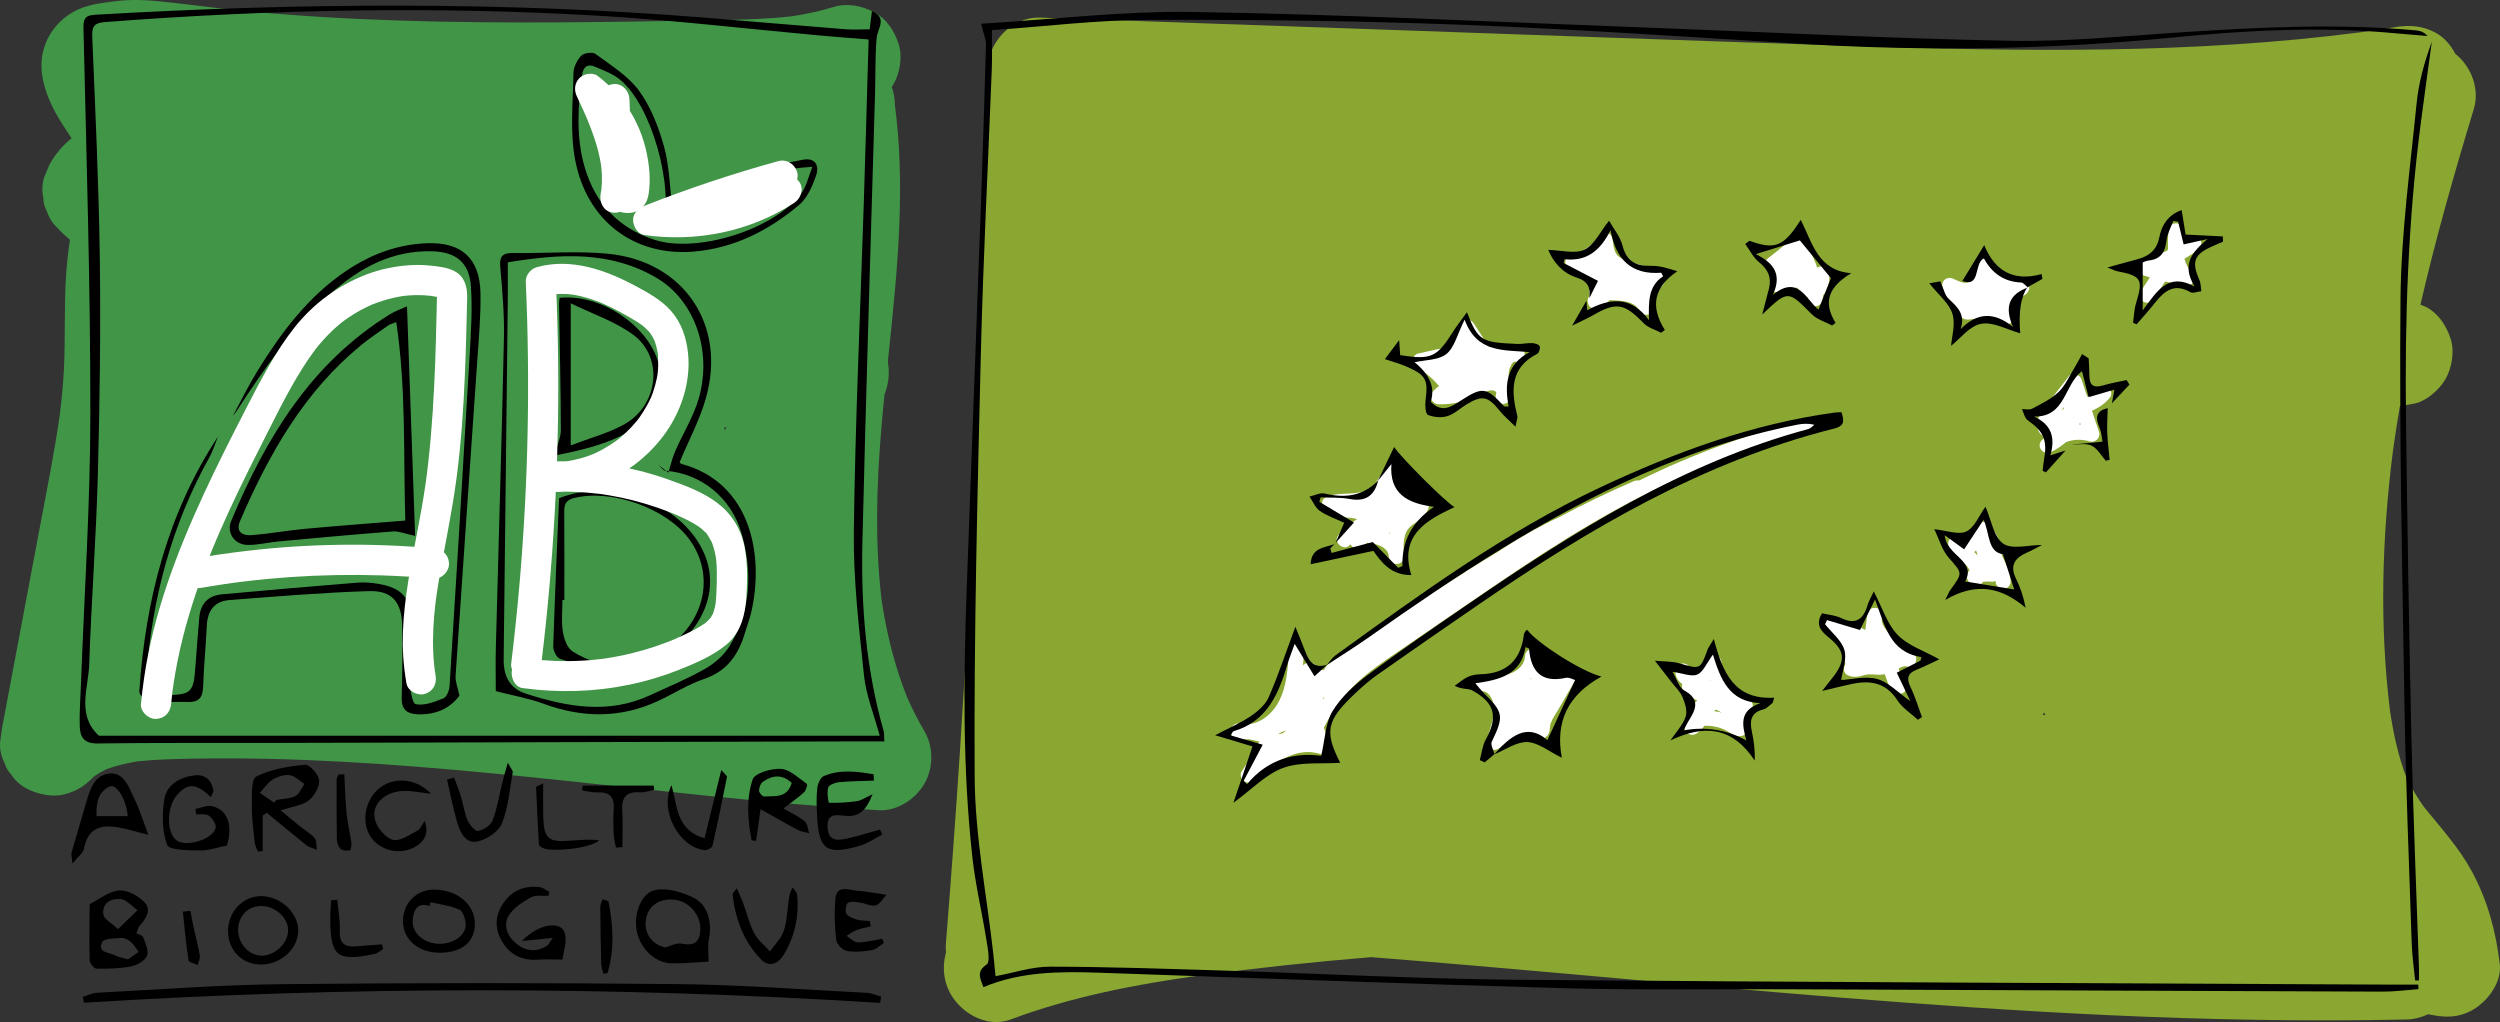 <svg xmlns="http://www.w3.org/2000/svg" id="Calque_2" data-name="Calque 2" viewBox="0 0 827.62 338.33"><rect x="0" y="0" width="827.62" height="338.33" fill="#333333" stroke="none"/><defs><style>      .cls-1 {        fill: #000;      }      .cls-1, .cls-2, .cls-3, .cls-4 {        stroke-width: 0px;      }      .cls-2 {        fill: #419547;      }      .cls-3 {        fill: #fff;      }      .cls-4 {        fill: #89a731;      }    </style></defs><g id="Calque_1-2" data-name="Calque 1"><g><path class="cls-4" d="M827.55,319.16c-1.31-10.92-3.99-20.93-9.25-30.69-4.21-7.81-10.25-14.39-15.8-21.26-2.28-3.16-4.25-6.47-5.92-9.98-2.66-7.03-4.25-14.37-5.36-21.8-3.56-28.7-2.67-57.76.99-86.41.69-4.88,1.45-9.75,2.28-14.6,1.52-.26,3.04-.51,4.56-.77,4.08-.7,8.45-4.61,10.46-8.04,2.2-3.75,3.13-9.28,1.76-13.48-1.37-4.23-3.99-8.32-8.04-10.46-.65-.27-1.3-.55-1.95-.82,5.04-21.8,11.16-43.36,17.67-64.76,2.03-6.67-.86-14.14-6.17-18.31-1.5-2.9-3.67-5.46-6.6-7.01-4.42-2.33-8.58-2.55-13.48-1.76-3.71.59-7.42,1.14-11.14,1.66-55.61,7.24-111.83,6.39-167.75,4.56-57.29-1.87-114.57-3.99-171.85-5.99-32.54-1.14-65.08-2.28-97.62-3.41-9.56-.33-17.36,8.29-17.5,17.5-.55,37.61-1.58,75.22-3.09,112.8-1.52,37.74-3.52,75.47-6,113.16-1.39,21.15-2.94,42.29-4.64,63.43-.07.85-.03,1.7.07,2.55-.07.24-.14.48-.19.72-.89,3.91-.69,7.68.88,11.39,3.13,7.42,12.44,13.2,20.64,10.13,20.26-7.57,41.54-11.66,62.9-14.62,18.76-2.47,37.6-4.47,56.47-6.03,22.62,1.78,45.22,3.75,67.82,5.77,58.48,5.22,116.96,10.67,175.62,13.4,33.07,1.54,66.19,2.19,99.3,1.47,2.49-.05,4.95-.68,7.21-1.74.52.1,1.04.2,1.56.3,5.64,1.11,10.65.43,15.26-3.13,3.93-3.04,7.53-8.45,6.9-13.74ZM676.69,235.84c.14.29.29.59.44.88-.3-.02-.59-.04-.89-.06.16-.27.31-.54.46-.82Z"></path><g><path class="cls-3" d="M598.84,138.63c-19.43,4.72-38.3,11.61-56.22,20.45-.58-.1-1.22-.01-1.81.24-8.38,3.6-16.58,7.59-24.63,11.86-6.35,2.95-12.43,6.37-18.32,10.2-.42.28-.84.57-1.26.85-.03.02-.07.04-.1.06-14.33,8.57-28.23,17.81-42.03,27.21-3.81,2.6-7.62,5.21-11.42,7.82-1.83,1.25-3.81,2.46-4.77,4.54-.71-.33-1.57-.36-2.28-.03,0-.02,0-.03,0-.05.12-2.16-2.82-3.3-4.27-1.77-.09.1-.17.2-.26.3-.03-.2-.06-.4-.08-.6.11-1.4.2-2.8.28-4.17.17-2.82-4.25-3.39-4.91-.66-.39,1.59-.47,3.16-.36,4.72-.38,4.73-1.13,9.53-3.59,13.61-1.76,2.91-4.75,5.5-8.11,6.33-.49.03-.98.07-1.48.07-.35,0-.67.08-.95.2-.58-.02-1.16-.08-1.74-.22-3.13-.74-4.46,4.08-1.33,4.82,1.46.34,2.9.43,4.31.32,1.13.25,2.26.49,3.4.74-1.75,3.4-3.69,6.69-5.82,9.86-.69,1.02-.3,2.52.64,3.23,1.05.78,2.31.63,3.28-.2,6.02-5.14,13.69-11.5,22.18-8.72,1.74.57,3.7-1.3,3.08-3.08l-2.01-5.71c.05-.08.12-.15.17-.24,2.55-5.09,5.85-9.72,9.9-13.72,4.34-4.29,9.42-7.68,14.44-11.11,10.81-7.4,21.6-14.82,32.43-22.18,20.79-14.13,42.07-27.59,65.37-37.24,12.84-5.32,26.09-9.63,39.6-12.91,3.13-.76,1.8-5.58-1.33-4.82ZM424.86,242.61s-.09.05-.16.08c.03-.03-.46.16-.48.16-.22.06-.42.09-.84.05,0,0-.08-.02-.16-.04.03-.03.05-.05.08-.08.82-.3,1.62-.63,2.41-1-.26.29-.54.57-.84.81ZM437.93,231.59c.02-.15.04-.3.07-.45.07-.07.13-.15.2-.22.09-.02.18-.06.28-.09-.18.26-.37.51-.55.76Z"></path><path class="cls-3" d="M468.9,121.61c2.76,1.48,5.11,3.41,7.12,5.8.11.13.25.25.4.34-.71.57-1.4,1.16-2.06,1.8-1.61,1.56-.34,4.19,1.77,4.27,4.32.16,8.56-.73,12.47-2.56,1.49-.7,2.99-1.75,4.65-1.99.52-.07,1.27-.08,1.72.24.15.11.4.63.45.53-1.32,2.97,2.36,5.09,4.32,2.52,1.9-2.49-.28-5.38-.31-8.04-.01-.93.11-1.9.42-2.79.26-.35.44-.74.55-1.15.21-.32.47-.64.74-.8.38,0,.76,0,1.14,0,2.8-.01,3.42-4.17.66-4.91-.87-.23-1.7-.24-2.48-.08-1.13,0-2.26,0-3.4.01-.79,0-1.58,0-2.37.01-.41,0-1.6.08-1.73,0-.35-.19-.64-.89-.83-1.18-.47-.73-.95-1.47-1.42-2.2-.95-1.47-1.9-2.94-2.85-4.41-.82-1.26-2.82-1.78-3.93-.51-1.09,1.26-2.11,2.6-2.96,4.04-.39.66-.75,1.33-1.07,2.03-.3.64-.49,1.55-.96,2.1-.65.74-2.71.83-3.64,1.04l-5.82,1.32c-2.08.47-2.46,3.57-.6,4.57ZM487.08,126.41s.01,0,.02,0c-.03.02-.07.03-.1.05.03-.02.05-.04.08-.05Z"></path><path class="cls-3" d="M447.28,171.46c.56.05,1.35.2,1.97.43-2.23,1.32-4.27,2.87-5.9,4.95,0,.01-.02.02-.03.03,0,0,0,0,0,0-.13.17-.27.33-.39.5-1.63,2.29,2.12,5.22,3.93,3.03.07-.09.15-.16.23-.23.69,1.58,3.28,2.36,4.56.43.24-.36.57-.65.95-.9.56.05,1.13.11,1.68.21,2.28.4,5.4,1.6,5.47,4.37.17,3.19,5.07,3.24,5,0-.13-2.44-.26-4.98.47-7.35.69-2.23,2.34-3.14,4.14-4.41,2.06-1.45,4.27-3.73,3.59-6.52-.8-3.28-4.27-2.62-7.06-1.96,0-.04-.02-.08-.03-.12.03-.43.05-.85.1-1.28.16-1.44-.99-2.29-2.22-2.41.67-1.78.63-3.82-.55-5.4-1.19-1.59-3.13-1.6-4.32,0-1.65,2.21-3.14,4.53-4.49,6.92-1.13.44-2.15.75-2.62.88-2.06.57-4.09.77-6.22.81-2.34.04-4.55.23-6.69,1.25-1.56.75-1.46,2.8-.51,3.93,2.27,2.68,5.76,2.55,8.94,2.83ZM468.05,166.95s-.01.02-.02.03c.05-.19.21-.26.02-.03ZM460.29,176c-.07.25-.14.5-.2.76-.06-.04-.12-.07-.18-.11.13-.21.26-.43.38-.65Z"></path><path class="cls-3" d="M517.97,221.94c-.12-.05-.24-.11-.37-.15-1.75-.65-3.81-.54-5.56.06-.28.1-.53.22-.79.34-.71-1.55-1.21-3.21-1.43-4.9-.17-1.34-1.03-2.5-2.5-2.5-1.37,0-2.48,1.14-2.5,2.5-.04,2.45-1.97,4.35-4.07,5.35-2.96,1.41-6.5,1.26-9.69,1.24-1.35-.01-2.5,1.16-2.5,2.5,0,1.47,1.15,2.36,2.5,2.5,2.04.21,3.32,3.04,3.49,5.03.33,3.8-1.55,7.57-2.25,11.24-.48,2.52,2.23,4.05,4.18,2.43,2.02-1.67,4.67-2.77,7.29-2.97,1.33-.1,2.6.01,3.92.2,1.7.25,3.43.09,4.6-1.32,1.08-1.3.56-2.82,1.14-4.26.62-1.52,1.63-2.95,2.46-4.37,1.84-3.18,3.68-6.35,5.52-9.53,1.38-2.37-1.54-4.54-3.44-3.42ZM506.55,224.58c.06-.06.11-.12.17-.18.08.18.16.35.25.53-.13-.13-.27-.25-.42-.35Z"></path><path class="cls-3" d="M576.42,229.69c-1.13-.72-2.11-1.6-3-2.6-1.93-2.16-3.25-5.06-3.54-7.84-.19-1.84-1.98-3.17-3.76-2.16-2.15,1.22-2.99,3.4-4.17,5.43-.09.16-.2.32-.3.48-.57-.16-1.18-.28-1.7-.54-.09-.04-.2-.12-.29-.19,0-.04,0-.07.01-.12.13-1.35-1.24-2.5-2.5-2.5-1.46,0-2.37,1.15-2.5,2.5-.16,1.67.77,3.22,2.09,4.18.05.04.1.06.15.09-.82,2.75,2.52,4.38,4.99,5.51-.45.31-.85.7-1.14,1.23-.55.98-.47,1.93-.49,2.92-.03.01-.06.02-.08.04-1.93,1.02-3.01,3.2-2.42,5.34.43,1.6,2.26,2.25,3.67,1.49,1.14-.62,2.12-1.57,2.77-2.7.19,0,.39,0,.58,0,1.56,0,3.07.24,4.56.71,1.51.47,2.79,1.25,4.12,2.07,1.81,1.12,4.16.95,5.22-1.07.78-1.5.42-3.25.4-4.86,0-.3-.01-.56.06-.75.02-.04.03-.07.03-.09,0,.02.02.01.09-.1.7-1.02,1.23-1.87.9-3.17-.46-1.85-2.32-2.38-3.75-3.28ZM566.18,225.16s0-.01.01-.02c.04-.06.06-.12.1-.18.05.13.1.27.16.4-.09-.07-.18-.14-.27-.21ZM567.33,235.4c.28-.14.53-.31.77-.5.66.33,1.31.67,1.94,1.04-.89-.24-1.79-.43-2.71-.54ZM574.19,239.5c.06.4-.26.32,0,0h0Z"></path><path class="cls-3" d="M524.83,92.57c.32.17.64.33.96.5.16,1.61.31,3.23.47,4.84-1.54,1.61-.21,4.97,2.41,4.16,1.68-.52,3.12-1.47,4.24-2.77.19.05.39.09.6.1,3.32.12,7.63.19,9.33,3.6.6,1.21,2.31,1.55,3.42.9,1.27-.74,1.45-2.18.9-3.42-.53-1.19-.18-2.75.64-3.7.56-.65,1.33-1.08,1.96-1.65.82-.74,1.39-1.63,1.72-2.68.41-1.28-.48-2.74-1.75-3.08-3.85-1.03-7.9-1.81-11.64-3.2-1.28-.48-2.48-1.15-3.16-2.38-.74-1.33-.88-2.97-1.03-4.45-.24-2.41-3.25-3.47-4.66-1.26-2.1,3.3-5.41,5.48-9.22,6.28-1.73.37-2.55,3.01-1.1,4.18,1.86,1.5,3.8,2.88,5.89,4.03Z"></path><path class="cls-3" d="M605.35,90.05c-.3-1.27-1.82-2.16-3.08-1.75-.24.08-.46.17-.68.28-.75-2.19-1.7-4.31-2.89-6.32-.69-1.17-1.41-2.46-2.72-2.99-1.76-.71-3.12.21-4.45,1.27-2.16,1.73-4.33,3.45-6.49,5.18-.76.61-.88,1.91-.52,2.73.4.91,1.27,1.52,2.28,1.54.09,0,.15,0,.19,0,.07.02.14.04.22.06-.1,0,.38.27.37.21.09.09.21.23.23.24.04.07.08.13.12.2,0,.03.02.08.05.15,0,.13-.01.31,0,.33-.03.11-.07.24-.07.28-.05.1-.11.21-.17.31.16-.17.14-.15-.06.07-.08.07-.12.11-.15.14-.1.07-.21.13-.32.19-1.19.63-1.56,2.29-.9,3.42.75,1.29,2.17,1.43,3.42.9,1.27-.54,2.98-1.13,4.29-1.21.39-.02.72-.02,1,0,.41.62.81,1.25,1.25,1.85.54.74,1.25,1.24,2.16,1.22-.22,1.05.08,2.13,1.11,2.73,1.06.62,2.87.34,3.42-.9.37-.84.54-1.64.62-2.45,1.78-2.08,2.41-5,1.77-7.67ZM603.75,93.04s0,0,0,0c0,0,0,0-.01,0,.04-.09.06-.16.02,0Z"></path><path class="cls-3" d="M670.6,93.1c-2.22-1.61-4.89-1.87-7.47-2.46-1-.23-2.05-.51-2.9-1.12-.9-.65-1.12-1.73-1.68-2.65-.75-1.23-2.18-1.48-3.42-.9-1.32.62-2.17,1.97-2.45,3.36-.15.73-.16,1.45-.15,2.18,0,.43.06.9-.11,1.26-.3.19-.58.43-.82.71-1.43.55-3.71-.6-4.89-1.17-1.22-.58-2.7-.34-3.42.9-.49.83-.42,2.04.18,2.83-.07.23-.11.47-.11.72,0,1.24.7,2.05,1.45,2.96,1.19,1.45,2.39,2.9,3.58,4.35.63.76,1.22,1.39,2.21,1.64.93.23,1.87-.03,2.81-.12,1.83-.19,3.67-.22,5.51-.09.69.05,2.7.03,3.12.66.76,1.12,2.2,1.61,3.42.9,1.11-.65,1.66-2.3.9-3.42-1.71-2.52,2.58-4.99,4.24-6.21,1.59-1.17,1.6-3.15,0-4.32ZM657.57,90.23s.02-.07.05-.04c-.02.02-.03.03-.05.04ZM664.16,96.09c0-.05.02-.11.03-.16.04,0,.09.02.13.03-.05.05-.11.09-.16.14Z"></path><path class="cls-3" d="M728.44,79.45c-.63-1.08-2.32-1.69-3.42-.9-.55.4-1.11.78-1.68,1.15.02-1.35-.17-2.7-.6-4-.89-2.71-4.74-2.17-4.91.66-.12,1.99-.2,4.04-.09,6.07-.07.17-.15.34-.24.51-.19.09-.37.18-.55.26-1.28.57-2.61,1.05-3.94,1.47-1.63.52-3.33.84-4.84,1.66-2,1.09-1.34,3.9.6,4.57.97.34,1.96.64,2.94.94l-3.04,4.62c-.74,1.13-.23,2.76.9,3.42,1.22.71,2.68.23,3.42-.9,1.26-1.93,2.53-3.85,3.79-5.78,2.15.51,4.32.94,6.51,1.28,1.12.17,2.22-.11,2.82-1.15.56-.95.4-2.25-.39-3.03-1.34-1.32-2.13-2.93-2.57-4.66,1.51-.85,2.98-1.78,4.38-2.8,1.09-.79,1.63-2.17.9-3.42Z"></path><path class="cls-3" d="M697.68,128.04c-1.29-.75-2.6-.18-3.42.9-.79,1.03-1.97,1.76-3.27,2.39-.63-1.9-1.26-3.8-1.9-5.7-.53-1.59-2.94-2.7-4.18-1.1-2.19,2.81-4.38,5.62-6.57,8.44-2,2.56-4.59,5.44-3.73,8.97.35,1.44,1.37,2.39,2.61,2.61-.44.37-.87.75-1.27,1.17-2.04,2.11.52,5.15,3.03,3.93,1.75-.86,3.47-1.98,5-3.31,2.49-.92,5.25-1,7.84-.19,1.77.55,3.67-1.28,3.08-3.08-.78-2.36-1.57-4.72-2.35-7.07,2.31-1.11,4.39-2.38,6.03-4.52.82-1.07.16-2.8-.9-3.42ZM682.33,135.91c.15-.19.31-.38.46-.58.13-.16.25-.32.38-.49.04.13.08.25.11.38-.32.22-.64.45-.95.68ZM688.35,140.57c.09-.24.16-.48.22-.72.08.24.16.49.24.73-.16,0-.31,0-.47-.01Z"></path><path class="cls-3" d="M663.04,184.59c-.07-.17-.13-.33-.2-.5-.09-.25-.18-.5-.26-.76-.17-.56-.29-1.16-.34-1.59-.18-1.65-.47-3.16-1.27-4.63-.66-1.2-1.56-2.48-2.55-3.44-.82-.79-1.97-1.14-3.07-.8-.84.26-1.43.87-1.96,1.54-.84,1.07-1.52,2.22-2.24,3.37-.14.22-.28.44-.43.66-.09.14-.19.27-.28.4,0,.01,0,0-.02.02-.05.06-.1.11-.15.16-.35-.29-.7-.58-1.05-.87-.96-.79-2.25-1.02-3.28-.2-.93.74-1.33,2.16-.64,3.22,1.25,1.95,2.98,3.38,4.63,4.96.75.72,1.32,1.32,1.79,2.09.16.27.26.42.33.57-.37.32-.67.73-.82,1.3-.49,1.87,1.08,3.71,2.97,3.71,1,0,1.8-.5,2.35-1.22.92-.1,1.85-.1,2.85,0,.44.04.84-.08,1.21-.29,0,.06.02.14.02.2.02,1.35,1.14,2.5,2.5,2.5s2.52-1.14,2.5-2.5c-.04-2.82-1.33-5.29-2.51-7.78-.12-.28-.15-.33-.07-.15ZM654.26,183.42c-.2-.22-.43-.42-.64-.63.03-.03.06-.06.09-.1.15-.17.29-.35.44-.52.2.6.4,1.2.6,1.8-.16-.19-.32-.37-.48-.55Z"></path><path class="cls-3" d="M633.22,216.1c-2.46-1.61-4.73-3.44-6.82-5.5-1.4-1.38-3.47-3.38-3.46-5.53.06-.48.12-.95.18-1.43.35-2.82-4.24-3.35-4.91-.66-.15.62-.22,1.23-.23,1.83-.16,1.26-.31,2.51-.47,3.77-3.22-1.81-6.65-3.22-10.24-4.19-2.33-.63-4.33,2.46-2.43,4.18,2.94,2.66,6.22,5.75,5.87,10.06-.04.46.05.86.23,1.2-.78,1.16-.76,2.97.68,3.67,1.92.94,3.6.57,5.56-.01,1.82-.54,3.66,0,5.52-.13.41-.03.81-.1,1.2-.18.21.41.37.87.53,1.35.55,1.65,1.16,3.33,2.54,4.47,1.04.86,2.52,1.02,3.54,0,.88-.88,1.05-2.67,0-3.54-1.18-.97-1.42-2.74-1.97-4.17.89-.48,1.83-.94,2.77-.63,2.79.92,4.21-3.07,1.93-4.57Z"></path></g><path class="cls-2" d="M305.95,241.92c-2.06-3.53-3.91-7.16-5.58-10.88-4.18-10.44-6.89-21.39-8.53-32.5-2.26-19.04-1.65-38.29-.02-57.36.3-3.56.64-7.11,1-10.66.33-.82.62-1.66.83-2.53.7-2.8.72-5.53.27-8.28,1.62-15.52,3.29-31.03,3.85-46.63.46-12.79.15-25.62-1.52-38.31,0-2.08-.36-4.06-1.05-5.96.18-.26.36-.52.52-.8,2.2-3.75,3.13-9.28,1.76-13.48-1.37-4.23-3.99-8.32-8.04-10.46-4.1-2.16-8.94-3.16-13.48-1.76-4.51,1.39-9.13,2.37-13.79,3.08-7.74.87-15.52,1.11-23.3,1.26-8.94.17-17.88.33-26.82.46-17.79.27-35.58.44-53.37.25-17.77-.18-35.54-.7-53.27-1.81-8.95-.56-17.89-1.26-26.82-2.15-8.66-.86-17.28-2.12-25.93-2.98-4.82-.48-9.64-.63-14.46-.02-4.94.63-9.73,1.11-14.15,3.66-6.49,3.74-10.66,10.82-10.31,18.39.32,6.89,3.47,13.37,7.16,19.07.92,1.42,1.87,2.82,2.78,4.24-2.88,2.37-5.37,5.25-7.26,8.64-.59,1.39-1.18,2.79-1.76,4.18-.73,2.33-.83,4.65-.31,6.98,0,1.58.4,3.05,1.19,4.42.71,2.17,1.91,4.05,3.62,5.63,1.24,1.35,2.59,2.59,3.99,3.77-.58,3.92-1.02,7.87-1.28,11.82-.67,10.33-.19,20.7-.71,31.04-.25,5.03-.74,10.05-1.36,15.04-1.88,13.14-4.52,26.17-6.98,39.21-2.58,13.73-5.17,27.46-7.75,41.19-1.48,7.85-2.95,15.69-4.43,23.54-.21,1.55-.42,3.1-.63,4.65-.09,2.41.41,4.66,1.51,6.74.42,1.48,1.17,2.77,2.25,3.86,1.23,1.91,2.87,3.41,4.91,4.51,2.75,1.45,5.73,2.25,8.83,2.39,4.34.19,9.36-2.09,12.37-5.13.46-.46.93-.91,1.41-1.34,1.26-.84,2.57-1.58,3.93-2.26,3.33-1.2,6.78-2.01,10.28-2.59,6.18-.66,12.41-.79,18.62-.9,8.21-.15,16.43-.11,24.64.07,16.42.36,32.83,1.31,49.21,2.6,32.66,2.57,65.18,6.48,97.77,9.78,18.34,1.85,36.7,3.51,55.1,4.63,6.05.37,12.14-3.59,15.11-8.67,3.16-5.41,3.15-12.26,0-17.67ZM239.73,141.59c.28-.06.56-.13.83-.19-.2.34-.4.69-.6,1.03-.08-.28-.16-.56-.24-.84Z"></path><g><path class="cls-1" d="M324.83,7.85c23.55-1.4,46.98-4.26,70.36-3.89,49.31.8,98.58,3.25,147.87,5.09,40.79,1.52,81.57,3.68,122.37,4.45,19.44.37,38.94-1.69,58.39-2.92,25.3-1.6,50.58-2.84,75.9-.53,1.36.12,2.7.48,3.89,1.87-3.39-.29-6.78-.54-10.17-.86-25.01-2.4-49.95-1.03-74.86,1.43-40.56,4-81.16,4.49-121.83,2.04-37.58-2.26-75.16-4.9-112.78-6.33-34.61-1.32-69.28-1.73-103.92-1.62-17.09.05-34.18,2.19-51.7,3.41,0,4.64.14,8.77-.02,12.88-1.21,31.48-2.87,62.94-3.63,94.43-1.12,46.66-2.33,93.34-2.04,140,.12,19.54,4.01,39.05,6.18,58.57.26,2.31.46,4.62.73,7.29,6.05-1.11,12.02-3.15,18-3.14,19.31.02,38.62.71,57.93,1.3,32.15.99,64.28,2.75,96.43,3.03,96.16.83,192.32,1.11,288.48,1.6,3.39.02,6.77,0,10.16,0,.01.5.03,1,.04,1.51-3.99.29-7.99.84-11.98.82-65.33-.22-130.67-.52-196-.78-24.83-.1-49.67.33-74.49-.35-51.46-1.41-102.91-3.4-154.37-5.14-13-.44-25.96-.38-38.2,4.79-1.18-3.1-2.36-5.19,1.07-7.51,1.24-.84.36-5.33-.08-8.07-1.46-9.19-3.65-18.29-4.67-27.53-3.24-29.4-2.93-58.91-1.88-88.42,1.5-41.99,3.14-83.97,4.67-125.96.66-18.15,1.23-36.31,1.72-54.46.05-1.75-.77-3.52-1.59-6.99Z"></path><path class="cls-1" d="M287.91,9.71c.27-2.17.5-4.09.75-6.07,5.24,2.35,1.83,5.73,1.55,8.93-.52,5.96-.35,11.97-.52,17.97-1.42,49.66-3.02,99.31-4.19,148.98-.5,21.03,1.18,41.94,6.99,62.33.26.9.15,1.9.27,3.58-2.4,0-4.51,0-6.62,0-64.67.17-129.34.35-194.01.51-19.99.05-39.98-.08-59.96.18-4.42.06-5.67-2.22-5.77-5.63-.14-4.64.23-9.29.4-13.93,1.1-29.8,3.09-59.59,3.11-89.38.03-42.66-1.3-85.32-2.28-127.97-.08-3.63,1.18-4.17,4.12-4.34C99.04.95,166.31.46,233.55,5.86c15.43,1.24,30.84,2.6,46.27,3.82,2.62.21,5.27.03,8.1.03ZM287.54,13.07c-5.86-.48-11.32-.88-16.76-1.38-23.38-2.13-46.72-4.89-70.14-6.33-55.3-3.39-110.59-2.3-165.82,1.94-3.45.26-4.44,1.27-4.29,4.83,1.02,24.48,2.19,48.97,2.51,73.47.31,23.83-.01,47.68-.65,71.51-.56,20.95-2.15,41.88-2.86,62.83-.27,8.02-4.24,16.76,3.22,23.63h258.48c-1.92-7.12-4.52-13.44-5.2-19.96-1.67-15.88-3.57-31.87-3.37-47.79.45-36,2.13-71.98,3.28-107.97.58-18.14,1.07-36.28,1.62-54.79Z"></path><path class="cls-1" d="M439.2,220.18c.96-1.09,1.77-2.4,2.91-3.23,28.08-20.29,56.09-40.77,87.6-55.58,24.77-11.64,50.34-21.08,77.69-24.79.64-.09,1.3-.07,2.23-.12.78,2.63,1.28,4.48-2.42,5.41-43.34,10.89-81.09,33.15-117.5,58.11-11.26,7.72-22.48,15.49-33.65,23.34-2.58,1.81-4.98,3.91-7.28,6.07-9.73,9.16-10.4,12.68-5.11,23.13-6.14.42-13.01-.41-18.85,1.68-5.68,2.03-10.29,7.04-16.49,11.55,2.15-6.36,4.05-11.99,6.3-18.65-3.31-.99-7.14-2.14-12.36-3.7,4.53-2.38,8.41-4.04,11.85-6.37,2.33-1.58,4.8-3.75,5.89-6.23,3.16-7.25,5.66-14.8,8.82-23.32,1.33,3.3,2.42,5.88,3.4,8.5,1.27,3.39,3.23,5.42,7.15,4.02-1.25,1.16-2.5,2.31-4.21,3.89-2.35-3.84-4.31-7.04-6.57-10.74-.94,2.65-1.8,4.77-2.45,6.94-2.92,9.78-6.77,18.76-17.79,21.98-.3.09-.47.66-.95,1.39,3.73,1.08,7.14,2.06,10.62,3.07-2.27,4.29-4.29,8.13-6.31,11.96.37.37.75.74,1.12,1.11,6.89-8.36,15.94-10.61,24.55-9.38,1.29-5.55,1.36-10.87,3.74-14.78,2.85-4.68,7.27-8.71,11.74-12.05,10.8-8.09,21.95-15.71,33.08-23.34,35.13-24.09,70.99-46.8,112.75-58.04.72-.19,1.3-.92,1.95-1.4-2.1-.49-3.9-.37-5.66-.02-18.06,3.55-35.4,9.34-52.21,16.78-32.01,14.18-61.02,33.4-89.5,53.51-4.59,3.24-9.37,6.21-14.07,9.3Z"></path><path class="cls-1" d="M291.34,332.01c-87.85-5.57-175.7-5.55-263.55-.06-.13-.66-.25-1.31-.38-1.97,1.61-.46,3.21-1.26,4.85-1.34,20.46-1.05,40.91-2.64,61.38-2.84,43.48-.44,86.96-.46,130.44-.02,20.97.21,41.92,1.83,62.88,2.89,1.61.08,3.18.83,4.77,1.26l-.39,2.09Z"></path><path class="cls-1" d="M799.52,324.56c-.38-4.04-.98-8.07-1.12-12.12-.88-26.15-1.95-52.3-2.39-78.47-.76-44.99-1.74-89.99-1.33-134.98.2-21.58,3.19-43.16,5.32-64.7.69-6.96,2.62-13.8,5.05-20.48-1.23,9.02-2.49,18.03-3.67,27.06-4.24,32.46-5.29,65.1-4.88,97.78.44,35.33,1,70.66,1.8,105.98.57,25.15,1.65,50.29,2.48,75.43.05,1.5,0,3.01,0,4.52-.42,0-.85-.01-1.27-.02Z"></path><path class="cls-1" d="M85.36,281.89c-.36-.98-.92-1.94-1.03-2.95-.42-3.97-.99-7.95-.95-11.93.03-3.45-.29-9.05,1.46-9.94,4.84-2.45,10.62-3.39,16.13-3.9,1.5-.14,4.55,3.26,4.68,5.19.15,2.2-1.65,5.25-3.55,6.69-2.2,1.66-5.42,1.97-9.21,3.2,2.55,2.11,4.37,3.66,6.24,5.16,1.68,1.35,3.64,2.45,5.03,4.05.73.85.51,2.53.72,3.83-1.15-.48-2.48-.73-3.42-1.47-4.43-3.5-8.76-7.14-13.13-10.73-.46.29-.91.58-1.37.88v11.79c-.54.04-1.08.09-1.62.13ZM90.74,265.71c.26-.3.52-.6.78-.9,2.11-.38,4.42-.35,6.25-1.28,1.33-.67,2.02-2.61,3-3.99-1.61-1.04-3.14-2.7-4.86-2.93-1.81-.25-4.04.49-5.66,1.49-1.67,1.03-2.84,2.89-4.23,4.39l4.72,3.21Z"></path><path class="cls-1" d="M494.74,249.65c-1.07.91-2.15,1.81-3.22,2.72-.55-.24-1.1-.49-1.64-.73.63-2.27.85-4.77,1.96-6.78,4.15-7.54,3.06-12.24-4.5-16.31-1.3-.7-3.22-.24-5.79-1.5,1.48-1.03,2.86-2.27,4.47-3.01,1.32-.61,2.91-.79,4.39-.84,8.56-.3,13.08-4.84,14.08-13.19.05-.44.42-.86.68-1.26.08-.12.29-.15.44-.22,2.86,4.04,17.66,13.73,24.56,15.44-11.03,6.05-15.39,14.82-13.13,26.88-4.34-2.1-7.84-5.07-11.44-5.19-3.61-.12-7.31,2.61-10.96,4.07,5.29-5.98,10.88-10.6,17.62-4.7,3.17-6.87,6.16-13.35,9.18-19.88-.55-.15-1.93-1-3.07-.75-8.11,1.77-11.55-2.1-12.19-9.66-.01-.13-.47-.21-1.18-.52-1.4,9.07-8.5,10.9-16.61,11.97,1.29,1.51,1.97,2.41,2.76,3.19,6.62,6.49,6.75,7.73,2.7,16.17-.48.99.55,2.71.88,4.09Z"></path><path class="cls-1" d="M501.7,141.26c-2.4-2.39-3.99-3.71-5.25-5.29-3.8-4.79-5.78-5.24-10.93-2.11-2.13,1.29-4.04,3.19-6.34,3.89-1.99.61-4.58.4-6.49-.41-.81-.35-.97-3.2-.76-4.83.88-6.79.18-8.31-6.23-11.13-2.1-.93-4.36-1.52-7.23-2.5,1.37-1.82,2.61-3.46,4.72-6.28.19,2.72.26,3.87.34,4.97,10.23,1.6,12.14.72,17.41-7.62,1.38-2.18,2.99-4.22,4.69-6.59,3.77,9.68,4.9,9.95,16.63,10.5,1.65.08,3.32-.35,4.97-.28.88.03,2.18.41,2.47,1.02.29.61-.19,2.21-.77,2.51-9.18,4.69-8.67,12.38-6.61,20.64.14.56-.2,1.24-.62,3.51ZM473.63,132.99c3.76,3.82,6.74,1.73,9.98-.38,7.2-4.69,8.49-4.42,14.26,1.87.15.16.59.05,1.55.11-1.32-7.18-.87-13.89,6.95-18.02-8.72-.78-17.45.3-21.51-10.75-2.43,4.86-3.35,9.22-6.04,11.38-2.6,2.09-7.01,1.92-10.53,2.72q7.64,6.19,5.34,13.07Z"></path><path class="cls-1" d="M45.13,309c.52.26,1.97.51,2.24,1.22.77,2,1.97,4.56,1.3,6.18-.69,1.66-3.28,3.13-5.27,3.52-3.74.74-7.64.82-11.47.76-.8-.01-2.21-1.8-2.24-2.8-.19-5.91-.05-11.83-.01-17.74,0-.32,0-.85.18-.93,3.18-1.61,6.31-4.19,9.61-4.43,2.72-.2,6.27,1.77,8.32,3.87,2.53,2.59.5,5.54-1.63,7.9-.31.34-.38.89-1.02,2.46ZM39.06,307.57c2.57-2.48,4.52-4.37,6.47-6.25-1.87-1.31-3.66-3.53-5.63-3.71-3.08-.27-6.25,1.34-5.68,5.2.22,1.48,2.59,2.64,4.84,4.76ZM42.36,317.62c1.04-.74,2.29-1.62,3.55-2.51-.84-1.1-1.53-2.37-2.56-3.26-.83-.72-2.1-1.41-3.12-1.34-2.23.15-5.81.13-6.39,1.35-1.71,3.6,2.3,3.38,4.23,4.4,1.14.6,2.49.8,4.3,1.35Z"></path><path class="cls-1" d="M234.59,318.34c-3.9.19-8.26.7-12.58.54-5.31-.2-10.02-4.91-11.18-10.49-1.15-5.52,1.24-12.78,6.12-13.76,3.99-.81,9.01.74,12.85,2.68,4.64,2.34,5.98,8.34,4.87,13.6-.47,2.22-.08,4.63-.08,7.43ZM220.16,313.65c1.82-.47,3.76-1.59,5.42-1.27,4.25.82,6.15-.39,6.27-4.82.12-4.46-3.49-8.86-7.92-9.61-4.64-.79-8.52,1.19-9.74,4.98-1.55,4.83.82,9.48,5.96,10.72Z"></path><path class="cls-1" d="M288.87,262.91c-2.13,5.35-4.39,7.62-9.04,7.17-2.5-.24-6.1-1.15-5.87,3.68.24,4.94,3.45,4.52,6.69,3.78,3.59-.82,7.11-1.93,10.67-2.91.25.55.51,1.1.76,1.65-2.4,1.23-4.67,2.86-7.21,3.62-11.27,3.35-13.87,1.49-14.39-9.98-.14-2.99-.26-6.01.07-8.97.16-1.45,1.04-3.57,2.16-4.04,5.43-2.3,10.99-1.49,16.49-.59.04.7.08,1.4.12,2.1-3.89.15-7.79.16-11.66.53-1.27.12-3.25.91-3.51,1.81-.47,1.58.09,5.01.29,5.01,3.12.08,6.27-.12,9.36-.58,1.34-.2,2.57-1.11,5.07-2.27Z"></path><path class="cls-1" d="M620.3,195.75c2.81,5.37,4.41,10.8,7.9,14.42,3.44,3.57,8.8,5.28,13.8,8.09-2.46,1.14-4.88,2.39-7.4,3.39-2.98,1.18-3.58,2.81-2.14,5.78,1.55,3.18,2.55,6.63,3.8,9.97-.45.29-.91.59-1.36.88-2.3-2.14-5.16-3.92-6.8-6.48-3.83-5.96-9.11-6.66-15.26-5.34-2.72.58-5.42,1.28-9.64,2.28,1.91-2.42,2.89-3.63,3.82-4.86,4.04-5.32,3.66-8.52-1.45-12.71-2.51-2.06-4.85-4.21-2.38-8.14,2.13.5,4.36.64,6.23,1.54,4.9,2.36,7.44.52,8.83-4.24.4-1.36,1.16-2.6,2.07-4.57ZM620.73,198.47c-2.02,4.09-3.53,7.15-4.98,10.08-3.82-1.14-7.38-2.2-10.94-3.27-.21.46-.42.91-.63,1.37,2.23,2.81,5.46,5.33,6.4,8.52.89,3.03-.62,6.76-1.05,9.95,3.5-.18,8.02-1.41,11.9-.34,3.74,1.03,6.82,4.43,10.97,7.32-1.68-3.53-3.04-6.39-4.48-9.41,2.8-1.42,5.33-2.7,7.85-3.99.1-.39.2-.78.3-1.18-10.51-1.62-12.08-10.45-15.34-19.05Z"></path><path class="cls-1" d="M69.78,263.89c-4.77-4.65-7.61-4.73-11.13-.77-3.53,3.98-3.63,12.55-.16,15.11,3.1,2.29,11.93-.32,12.9-4.13.29-1.15-1.07-3.2-2.24-4.07-.97-.73-2.78-.34-4.21-.44-.08-.59-.17-1.19-.25-1.78,1.86-.35,3.87-1.35,5.55-.94,5.21,1.25,6.88,6.48,4.87,13.04-3.17.62-6.08,1.69-8.97,1.63-3.78-.07-10.17-.07-10.8-1.81-1.7-4.63-1.76-10.31-.9-15.3.81-4.72,5.18-7.19,9.97-7.75,3.49-.41,5.64,1.54,6.24,5,.09.51-.42,1.13-.85,2.21Z"></path><path class="cls-1" d="M553,245.1c1.74-2.58,4.01-4.97,5.02-7.8.65-1.85-.18-4.51-1.02-6.51-.81-1.91-2.49-3.46-3.8-5.16-1.6-2.07-3.2-4.13-5.34-6.89,2.76.27,5.63.13,8.24.89,6.73,1.97,6.77,2.07,9.19-4.59.26-.71.77-1.33,2.06-3.5,2.93,11.02,6.68,20.21,19.98,19.42-.16.57-.33,1.15-.49,1.72-1,.74-1.91,1.88-3.03,2.15-4.13,1.01-4.63,3.69-3.88,7.24.62,2.95,1.09,5.94.97,9.72-7.49-11.31-16.75-11.96-27.89-6.69ZM557.36,241.79q11.08-2,20.76,3.34c-1.31-4.98-2.58-9.87,4.63-12.36-10.37-.44-13.18-7.97-15.69-16.06-2.12,2.87-3.22,5.76-5.18,6.6-1.95.82-4.77-.43-8.21-.92,1.48,2.48,2.16,5.23,3.83,6.14,5.79,3.14,3.65,6.69,1.27,10.53-.43.69-.74,1.44-1.4,2.74Z"></path><path class="cls-1" d="M525.2,99.55c.06.82.11,1.64.22,3.18,7.49-4.12,14.53-4.84,20.47,3.28-.13-5.92-.34-11.26,4.68-14.54-.39-.7-.56-1.19-.68-1.18-9.71.73-14.98-4.25-16.72-14.09-3.42,6.86-7.96,10.42-15.2,9.61-.11.42-.22.84-.33,1.26,3.62,1.88,7.25,3.77,11.37,5.91-.86,1.73-1.85,3.72-2.85,5.72.37-3.42-.36-5.6-4.31-6.85-4.6-1.46-7.7-5.16-9.3-9.13,4.3.1,8.82,1.44,11.98-.07,3.26-1.56,5.18-5.89,8.15-9.58,1.45,2.58,3.68,5.22,4.45,8.24,1.35,5.27,4.45,6.81,9.44,6.7,2.8-.07,5.62.77,8.68,1.81-7.79,5.3-9.01,11.65-4.1,19.42-.41.31-.82.62-1.23.93-1.95-1.03-4.32-1.66-5.78-3.17-6.34-6.56-9.05-7.1-16.6-2.73-1.94,1.12-4.02,2.01-7.08,3.53,1.87-3.26,3.31-5.75,4.74-8.25Z"></path><path class="cls-1" d="M49.08,276.35c-4.31-1.07-7.16-1.97-10.07-2.47-5.74-.98-10.02.38-11.2,7.05-.26,1.45-1.97,2.64-3.81,4.95-.21-2.16-.5-2.95-.31-3.6,1.53-5.42,3.17-10.81,4.73-16.22,1.27-4.4,2.64-9.43,7.74-9.98,4.92-.53,6.48,4.54,8.25,8.17,1.82,3.75,3.05,7.78,4.68,12.09ZM42.28,270.19c-.34-5.31-3.69-10.85-5.93-9.84-3.94,1.77-4.54,5.54-4.4,9.84h10.33Z"></path><path class="cls-1" d="M251.77,267.87c-.63,4.55-1.04,7.5-1.45,10.46-.5-.04-1-.09-1.5-.13-1.32-6.72-1.82-13.74.35-20.18.71-2.09,6.24-3.71,9.42-3.48,2.98.21,5.81,3.09,8.57,5,.22.16-.33,2.15-1.01,2.77-1.92,1.76-4.09,3.25-6.81,5.34,2.49,1.44,4.98,2.56,7.04,4.22.94.77,1.03,2.6,1.5,3.95-1.25-.34-2.6-.46-3.72-1.05-3.87-2.04-7.66-4.25-12.39-6.89ZM262.1,259.19c-3.3-3.08-6.51-2.49-9.57-.36-.77.53-1.25,1.94-1.24,2.95,0,.67,1.14,1.94,1.69,1.9,3.44-.27,7.58.73,9.12-4.49Z"></path><path class="cls-1" d="M186.2,317.66c-3.26,0-5.52-.15-7.76.03-5.08.42-9.17-1.24-11.94-5.56-2.78-4.33-2.82-8.78.1-13.09,2.88-4.27,7.03-5.96,12.06-5.36,1.11.13,2.13,1.03,3.19,1.57-.08.43-.15.85-.23,1.28-2.01.14-4.39-.34-5.95.57-2.81,1.63-6.01,3.63-7.44,6.33-1.72,3.25-.07,6.86,3,9.21,3.07,2.35,6.42,2.56,9.76.52.6-.36.92-1.18,2.02-2.67-3.73.37-6.49.64-10.23,1.02,5.65-5.87,13.09-6.82,14.23-2.49.75,2.84-.52,6.2-.8,8.63Z"></path><path class="cls-1" d="M722.23,69.5c.55,3.43.98,6.13,1.3,8.15,4.61.23,8.47.42,12.33.62.03.57.05,1.13.08,1.7-1.16.52-2.33,1.04-3.49,1.55-6.12,2.66-7.03,5.12-4.33,11.21.49,1.1.42,2.44.61,3.68-1.22.13-2.76.8-3.62.31-5.38-3.12-8.7-.33-11.82,3.65-1.89,2.41-3.98,4.67-5.97,6.99-.39-.17-.78-.34-1.17-.51.31-2.18.35-4.44.99-6.52,2.43-7.9,1.82-8.99-6.41-10.58-.58-.11-1.13-.43-3.08-1.21,4.22-1.16,7.13-1.97,10.05-2.75,3.84-1.03,6.33-3.09,7.16-7.32.78-3.96,2.88-7.31,7.38-8.95ZM709.34,86.94v15.82c4.74-6.33,8.3-12.72,17.17-7.91-4.53-7.53-.6-11.56,4.29-15.72-2.61.59-5.22,1.18-7.91,1.78-.64-2.64-1.23-5.08-1.83-7.52-.54-.07-1.08-.14-1.63-.21-.77,2.15-1.99,4.26-2.23,6.47-.4,3.81-1.87,6.15-5.89,6.59-1.09.12-2.13.75-1.99.7Z"></path><path class="cls-1" d="M676.03,180.4c-1.5.76-3.22,1.75-5.02,2.54-3.98,1.74-5.78,4.22-3.62,8.62,1.42,2.88,2.48,5.95,3.2,9.66-8.02-6.84-16.37-8.63-26.65-2.59,1.06-2.06,1.32-2.78,1.75-3.37,4.21-5.75,3.93-5.49-.57-10.62-2.25-2.56-3.22-6.25-4.78-9.44,4.18.42,8.05,1.96,10.61.74,2.71-1.29,4.17-5.21,6.34-8.2,1.92,4.37,2.7,9.99,5.87,12.23,2.9,2.05,8.38.43,12.87.43ZM666.81,195.15c-1.09-3.4-2.3-7.16-3.75-11.68-5.05-.72-4.31-6.66-6.38-11.41-2.44,3.7-4.58,6.95-6.45,9.79-2.15-1.56-3.97-2.88-6.44-4.68.6,6.94,10.6,8.32,6.78,15.32,5.53.9,10.83,1.77,16.25,2.65Z"></path><path class="cls-1" d="M579.16,79.72c8.51,3.05,11.29,2,16.97-6.94,3.88,7.58,5.65,16.87,16.74,17.65-7.1,4.26-9.68,9.23-5.21,16.45-.39.29-.77.58-1.16.87-2.27-1.22-5-1.99-6.74-3.74-7.9-7.95-7.8-8.05-16.38.11.87-3.35,1.58-5.98,2.24-8.62.92-3.65-.31-6.3-3.28-8.69-1.92-1.54-3.09-4.01-4.59-6.06.47-.34.93-.69,1.4-1.03ZM595.85,79.58c-4.75,1.48-9.54,2.96-14.6,4.54,4.95,2.5,9.16,5.97,5.63,13.51,8.47-6.89,11.07,1.71,15.13,4.88,1.61-4.09,3.02-7.66,4.11-10.43-3.72-4.53-7.23-8.79-10.28-12.5Z"></path><path class="cls-1" d="M441.74,180.14c-.45.48-.91.95-1.36,1.43.15.49.3.99.44,1.48,4.4-1.16,8.81-2.33,13.64-3.61,2.19,2.22,5.29,5.37,8.4,8.53.47-.19.94-.37,1.41-.56-.2-8.24,3.05-14.6,10.47-19.63-8.78-1.09-14.88-4.32-14.11-14.17l-4.54,5.66c1.76-3.65,3.51-7.31,5.44-11.3,1.96,3.19,17.36,18.58,19.99,19.9-9.63,4.48-18.32,9.46-14.31,22.51-6.8.07-9.97-4.38-12.56-8.01-7.19,1.53-13.8,2.94-20.76,4.42.22-5.61,4.62-5.42,7.85-6.65Z"></path><path class="cls-1" d="M86.5,319.31c-6.29.03-10.92-4.57-11.01-10.95-.09-6.44,4.89-11.73,11-11.7,6.38.04,12.26,5.51,12.24,11.4-.02,5.99-5.7,11.22-12.23,11.25ZM95.39,307.96c-.09-4.33-4.4-8.12-9.12-8.03-4.38.09-7.59,3.63-7.44,8.21.14,4.41,3.68,8.18,7.72,8.23,4.45.05,8.92-4.21,8.83-8.42Z"></path><path class="cls-1" d="M145.6,315.4c-7.04.02-12.12-4.29-12.19-10.34-.07-5.96,4.35-10.53,10.21-10.55,7.77-.03,13.67,4.93,13.59,11.44-.07,5.94-4.36,9.43-11.61,9.46ZM142.54,298.65c-.1.42-.19.84-.29,1.26-4.3-1.24-5.35,1.51-5.61,4.77-.33,4.16,3.59,7.58,8.57,7.76,4.85.17,9.2-2.87,8.95-6.6-.11-1.67-.9-4.19-2.1-4.72-2.96-1.31-6.32-1.7-9.52-2.46Z"></path><path class="cls-1" d="M288.25,306.7c-1.55.38-3.16.62-4.64,1.17-1.2.45-2.25,1.28-3.37,1.94,1.25.77,2.51,2.17,3.75,2.17,2.69-.01,5.37-.75,8.05-1.2.2.44.39.89.59,1.33-1.29.84-2.49,2.16-3.88,2.4-2.75.48-5.67.79-8.38.31-1.4-.25-3.37-2.22-3.53-3.59-.53-4.43-.68-8.97-.33-13.42.41-5.13,4.42-3.15,7.28-2.94,2.84.21,5.65.77,9.66,1.34-1.05,1.11-2.05,3.05-3.51,3.49-1.5.45-3.43-.66-5.2-.89-1.36-.18-3.06-.54-4.03.09-.71.45-1.02,2.71-.51,3.57.6,1.01,2.22,1.58,3.51,1.96,1.33.39,2.8.33,4.21.47.11.6.22,1.2.33,1.79Z"></path><path class="cls-1" d="M142.74,262.79c-3.6-.44-5.77-.85-7.95-.95-6.96-.34-12.26,4.29-10.56,9.82.8,2.6,3.49,5.8,5.9,6.38,2.33.56,5.47-1.72,8.09-3.08.96-.5,1.45-1.93,2.35-3.21,1.52,4.05.07,7.05-3.83,8.96-4.9,2.4-11.21.69-14.13-3.84-3.16-4.9-1.65-12.44,3.22-16.13,4.71-3.56,11.92-3.2,16.9,2.05Z"></path><path class="cls-1" d="M150.32,257.43c.79,2.16,1.68,4.3,2.35,6.5.77,2.54,1.06,5.26,2.12,7.66.65,1.49,2.59,3.69,3.51,3.5,1.81-.38,4.19-1.89,4.79-3.51,1.55-4.16,2.25-8.64,3.32-12.98.41-1.64.9-3.26,1.7-6.11,1,1.89,1.72,2.59,1.62,3.15-1.01,5.69-1.43,11.65-3.55,16.91-1.11,2.75-5.06,5.39-8.15,6.02-4.05.83-5.8-3.25-6.78-6.66-1.31-4.56-2.2-9.24-3.26-13.87.78-.21,1.56-.42,2.34-.62Z"></path><path class="cls-1" d="M699.14,133.49c.23-1.24.45-2.48.83-4.51-3.09.91-5.55,1.63-8.55,2.51-.69-2.72-1.35-5.32-2.18-8.61-6.05,4.55-5.32,15.23-15.88,15.02,5.98,2.74,7.04,7.15,5.41,12.84,2.09-.67,3.55-1.14,5.02-1.61-2.17,2.42-4.33,4.84-6.5,7.25-.36-.17-.72-.34-1.08-.51.16-1.34.26-2.7.5-4.03,1.12-6.11-.3-9.17-5.4-12.67-1.03-.7-1.33-2.47-1.96-3.74,1.14-.02,2.49.34,3.39-.14,3.03-1.63,6.27-3.16,8.72-5.49,2.22-2.12,3.55-5.2,5.2-7.89.94-1.53,1.75-3.13,2.61-4.7.73.48,1.45.96,2.18,1.44.09,1.89.25,3.78.24,5.67,0,3.1,1.25,4.22,4.37,3.3,2.6-.77,5.3-1.21,7.95-1.8.31.5.63.99.94,1.49-1.93,2.06-3.86,4.12-5.79,6.18Z"></path><path class="cls-1" d="M222.28,259.92c2,6.7,1.45,14.87,10.96,17.6,1.79-7.33,3.55-14.51,5.53-22.61,1.33,1.55,1.95,1.97,1.9,2.25-1.53,7.64-3.08,15.29-4.82,22.88-.15.66-1.77,1.49-2.62,1.39-8.41-.92-15.06-13.17-10.94-21.52Z"></path><path class="cls-1" d="M243.91,294.09c.84,1.9,1.5,3.22,2.01,4.6,1.26,3.43,2.1,7.06,3.76,10.27,1.19,2.29,3.45,4.02,5.23,6,1.55-2.21,3.65-4.22,4.51-6.67,1.08-3.07,1.16-6.5,1.62-9.78.2-1.43.26-2.89,1.39-4.69.5.77,1.37,1.5,1.45,2.31.72,6.99-.71,13.59-4.24,19.64-1.86,3.18-4.85,4.78-7.77,1.76-5.71-5.91-8.47-13.35-9.34-21.48-.04-.35.51-.76,1.38-1.97Z"></path><path class="cls-1" d="M179.82,259.34c0,3.99-.07,7.34.01,10.69.19,7.69,1.59,8.89,9.3,8.25,3.08-.25,6.16-.45,9.26-.13-2.77,2.78-16.3,4.08-18.97,2.46-.41-.25-1-.66-1.02-1.02-.37-6.34-.68-12.68-.93-19.02,0-.2.79-.43,2.36-1.22Z"></path><path class="cls-1" d="M192.93,260.07h23.46l.17,1.42c-1.58.29-3.18.92-4.73.81-4.7-.36-6.12,1.86-5.84,6.22.26,3.96.05,7.95.05,11.93-.71.05-1.42.09-2.14.14-.25-1.42-.67-2.82-.73-4.25-.12-2.81-.2-5.65,0-8.45.28-4.06-1.39-5.8-5.47-5.58-1.65.09-3.33-.41-5-.65.08-.53.15-1.07.23-1.6Z"></path><path class="cls-1" d="M671.2,95.09q-3.3,4.62-2.41,15.24c-4.28-1.17-8.92-3.86-12.94-3.14-3.8.68-6.96,4.95-9.95,7.3.2-2.86,1.53-7.1.45-10.6-1.08-3.49-4.58-6.23-7.67-10.12,2.35-.4,3.64-.61,3.65-.62,1.09,2.4,1.46,4.5,2.7,5.69,2.78,2.68,5.73,5.02,4.03,10.13,5.55-5.63,11.1-5.77,17.35-.74-2.95-6.64-1.28-10.83,4.92-13.05l-.12-.09Z"></path><path class="cls-1" d="M111.65,297.86c.31,3.47,1,6.96.84,10.4-.21,4.58,2.19,5.33,5.86,4.99,2.69-.24,5.38-.42,8.07-.62.16.5.31,1,.47,1.5-.92.56-1.79,1.42-2.78,1.64-12.51,2.67-14.73.92-14.77-11.6,0-2.05.18-4.09.28-6.14.68-.06,1.36-.11,2.04-.17Z"></path><path class="cls-1" d="M113.98,256.37c.24,4.33.34,8.68.76,13,.32,3.19,1.12,6.32,1.57,9.5.12.87-.08,2.51-.42,2.59-.97.23-2.38.19-3.07-.39-.76-.64-1.27-2-1.29-3.06-.13-6.66-.11-13.31-.09-19.97,0-.56.45-1.12.7-1.67.61,0,1.23,0,1.84,0Z"></path><path class="cls-1" d="M199.75,322.31c-.25-1.08-.68-2.16-.71-3.25-.17-6.27-.28-12.54-.32-18.81,0-.85.51-1.7.78-2.55.69.29,1.9.48,1.98.89,1.53,7.9,1.97,15.79-.35,23.55-.46.05-.92.11-1.38.16Z"></path><path class="cls-1" d="M456.25,159.07c-1.23,4.96-4.1,7.12-9.4,6.13-3.14-.58-6.43-.4-9.65-.56-.14.5-.28,1-.43,1.49,3.67,2.19,7.35,4.39,11.46,6.85-2.17,2.41-4.14,4.6-6.11,6.78.88-2.06,1.76-4.12,2.86-6.68-2.87-1.36-5.72-2.32-8.08-3.96-1.5-1.05-2.29-3.12-3.4-4.73,1.69-.37,3.54-1.36,5.06-1,6.72,1.6,12.69.85,17.68-4.32Z"></path><path class="cls-1" d="M671.32,95.18c-.74-.58-1.46-1.62-2.22-1.65-5.66-.25-9.65-3.04-12.36-8.03-3.42,1.88-.92,9.74-7.12,7.54,2.19-3.59,4.52-7.4,7.25-11.88,3.48,8.5,9.68,12.17,19.01,9.57.09.53.18,1.06.27,1.59-1.65.93-3.3,1.86-4.95,2.79,0,0,.12.09.12.09Z"></path><path class="cls-1" d="M63.05,301.53c.33,1.78.61,3.57,1,5.33.69,3.12,1.55,6.22,2.09,9.36.18,1.02-.42,2.17-.66,3.27-1.07-.52-2.97-.9-3.07-1.57-.82-5.35-1.3-10.74-1.88-16.12l2.52-.28Z"></path><path class="cls-1" d="M685.62,147.18c3.29-.31,6.58-.62,10.4-.97-.18-.88-.26-3.02-1.06-4.84-1.46-3.33-.88-5.4,2.8-6.26-.07,2.72-.27,5.44-.16,8.15.12,2.99.52,5.97.79,8.96-.42.11-.84.21-1.26.32-1.55-1.74-2.79-4.11-4.73-5.02-1.9-.89-4.5-.29-6.79-.34Z"></path><path class="cls-1" d="M72.14,144.57c-.92,2.27-1.61,4.66-2.8,6.78-12.57,22.53-18.99,46.83-20.88,72.43-.4,5.39.63,6.36,6.17,6.33,8.71-.05,9.5-.85,10.07-9.59.34-5.32.85-10.63,1.26-15.94.36-4.69,2.9-7.41,7.53-7.83,14.92-1.37,29.84-2.66,44.77-3.86,2.3-.19,4.69,0,6.97.39,7.71,1.31,10.78,4.52,10.99,12.41.17,6.48-.63,12.98-.55,19.47.03,2.8.77,7.71,1.94,7.95,2.84.58,6.23-.73,9.16-1.91,1.07-.43,1.96-2.58,2.05-4,2.3-36.6,4.54-73.2,6.66-109.81.44-7.62.97-15.31.39-22.89-.58-7.64-4.99-11.08-12.7-11.31-13.33-.4-24.19,5.48-33.75,14.06-12.39,11.11-21.9,24.61-30.87,38.5-.45.69-.99,1.33-1.48,1.99,2.66-4.92,5.1-9.98,8.03-14.73,7.92-12.83,16.84-24.85,29.6-33.4,8.03-5.38,16.79-8.72,26.59-9.09,11.46-.43,17.57,4.92,17.77,16.57.13,7.48-.56,14.97-1.07,22.45-2.38,34.74-4.85,69.47-7.17,104.21-.13,1.92.74,3.91,1.28,6.52-3.11,4.24-7.81,6.41-13.76,6.2-3.65-.13-5.46-1.59-5.36-5.5.21-8,.32-16,.15-24-.16-7.61-3.36-11.52-10.94-11.29-15.45.47-30.87,1.79-46.29,2.97-4.89.37-7.19,3.51-7.43,8.4-.33,6.82-1,13.63-1.24,20.45-.13,3.64-1.62,5.04-5.21,4.89-4.16-.17-8.36.27-12.48-.14-1.29-.13-3.5-2.23-3.43-3.3,2.03-30.16,9.25-58.77,26.03-84.39Z"></path><path class="cls-1" d="M224.97,153.01c.13.12.34.48.62.56,23.16,6.24,27.44,30.43,23.09,49.2-.52,2.26-1.39,4.45-2.05,6.68-2.13,7.23-5.88,12.73-13.57,15.33-5.32,1.8-10.16,4.95-15.3,7.32-12.48,5.75-25.05,5.58-37.86.86-4.96-1.83-10.25-2.73-15.77-4.15,0-4.69-.11-9.63.02-14.57.89-34.14,1.95-68.27,2.68-102.42.17-7.8-.54-15.64-1.22-23.43-.32-3.62.8-4.69,4.31-4.63,10.46.16,21-.77,31.36.24,25.19,2.45,39.38,23.7,32.35,48.02-2.06,7.11-5.62,13.78-8.64,21ZM217.98,153.91c1.09.85,2.19,1.7,3.28,2.56.73-2.35,1.27-4.79,2.24-7.03,2.57-5.93,6.13-11.55,7.87-17.7,4.48-15.78-1.52-32.33-13.85-39.65-15.46-9.18-32.03-8.1-49.42-5.25,0,4.62.04,8.76,0,12.91-.44,39.48-.88,78.95-1.36,118.43-.07,5.74,2.02,9.74,7.42,11.48,13.52,4.33,27.19,6.87,40.89.56,6.2-2.85,12.54-5.48,18.44-8.86,3.18-1.82,6.31-4.58,8.17-7.7,6.97-11.69,7.5-24.33,3.8-37.18-3.39-11.76-13.42-19.77-25.14-20.64-.82-.06-1.55-1.25-2.33-1.91Z"></path><path class="cls-1" d="M222.82,69.08c7.02-3.77,13.69-8.24,21-11.03,6.9-2.64,14.46-3.6,21.77-5.13,4.35-.91,5.72,1.88,4.56,5.23-1.21,3.49-2.9,7.41-5.6,9.69-10.1,8.53-21.77,14.41-35.08,15.46-19.61,1.55-35.19-10.17-39.06-30.32-1.79-9.3-.7-19.18-.57-28.79.03-1.97,1.2-4.3,2.58-5.75.89-.92,3.72-1.32,4.69-.6,5.07,3.76,10.8,7.23,14.42,12.17,3.91,5.34,6.47,11.99,8.28,18.45,1.78,6.34,1.86,13.15,2.71,19.76.06.45.31.88.3.85ZM219.37,75.39c3.84-13.66-3.7-40.62-14.19-49.09-2.39-1.92-5.47-3.05-8.36-4.26-2.41-1.01-3.75.2-4.1,2.71-1.44,10.31-2.09,20.68.88,30.75,3.46,11.76,11.06,19.93,22.92,23.84,14.24,4.7,40.1-3.4,48.92-15.61,1.57-2.17,2.13-5.08,3.51-8.51-19.87,1.29-35.99,7.47-49.58,20.15Z"></path><path class="cls-1" d="M134.74,101.41c.92,25.95,1.8,50.98,2.68,76-3.4-.73-5.38-1.62-7.29-1.48-12.6.97-25.18,2.13-37.76,3.29-3.47.32-6.93,1.22-10.39,1.18-4.36-.05-7.05-4.06-5.46-7.89,11.48-27.52,26.46-52.38,52.69-68.55,1.56-.96,3.34-1.56,5.52-2.55ZM134.17,172.31c-.66-21.57.34-43.49-2.99-65.67-1.44.57-2.11.71-2.62,1.07-2.99,2.11-6.06,4.14-8.89,6.45-18.99,15.52-30.64,36.14-40.16,58.21-1.64,3.8.87,5.03,3.92,4.79,5.79-.46,11.53-1.54,17.31-2.07,10.87-1.01,21.77-1.81,33.42-2.76Z"></path><path class="cls-1" d="M185.07,164.95c15.97-6.42,36.57.17,45.66,13.88,11.94,18.03-2.95,36.5-17.55,41.12-9.5,3.01-18.77,1.49-27.81-1.85-1.13-.42-2.26-2.73-2.22-4.13.52-16.43,1.26-32.85,1.93-49.03ZM186.82,198.6c-.21,0-.42,0-.63,0,0,3.49-.39,7.05.14,10.46.36,2.34,1.41,5.44,3.19,6.57,10.17,6.45,20.58,5.72,30.48-.71,13.39-8.69,16.85-24.48,8.26-36.29-7.48-10.29-25.55-16.76-37.99-13.83-2.66.63-3.5,1.87-3.48,4.43.08,9.79.03,19.58.03,29.37Z"></path><path class="cls-1" d="M183.45,150.86c.92-3.36,2.22-5.93,2.22-8.49-.03-13.96-.38-27.93-.6-41.89-.01-.64.13-1.28.2-1.87,15.39-1.64,32.99,12.07,33.32,25.68.19,8.08-3.05,14.22-9.96,18.33-7.94,4.72-16.79,6.51-25.18,8.24ZM188.94,147.44c6.22-2.38,12.24-3.97,17.54-6.86,11.49-6.27,13.36-22.19,3.17-29.74-5.95-4.41-13.37-6.84-20.71-10.44v47.05Z"></path></g><path class="cls-3" d="M144.2,223.54c-.05-.31-.11-.63-.16-.94.01.07-.22-1.48-.12-.75.09.6-.05-.38-.06-.52-.04-.31-.07-.63-.11-.94-.16-1.49-.27-2.99-.33-4.49-.12-2.68-.09-5.37.04-8.05s.39-5.55.72-8.3c.05-.4.1-.79.15-1.19.02-.16.14-.98.01-.1.09-.63.18-1.27.27-1.9.21-1.43.44-2.85.68-4.27,1.93-11.41,4.4-22.71,5.9-34.2,1.47-11.3,2.24-22.67,2.72-34.05.24-5.7.41-11.4.55-17.1.07-2.77.13-5.54.19-8.3.07-3.51-.84-6.9-4.17-8.67-2.46-1.31-5.48-1.58-8.2-1.86-2.26-.23-4.55-.27-6.82-.11-4.88.34-9.71,1.34-14.27,3.11-9.36,3.62-17.44,9.61-23.68,17.47s-11.17,17.39-15.92,26.61-9.69,18.96-14.16,28.62c-8.95,19.39-16.66,39.62-19.73,60.86-.41,2.83-.76,5.67-1.04,8.52-.25,2.61,2.48,5.11,5,5,2.92-.13,4.73-2.2,5-5,.11-1.2.24-2.4.38-3.6.04-.3.07-.6.11-.9,0,.03.19-1.44.09-.68-.09.63.05-.31.07-.45.05-.37.11-.74.16-1.12.38-2.53.83-5.04,1.33-7.55,1.01-5,2.26-9.96,3.71-14.86s3.09-9.77,4.89-14.57c.9-2.41,1.84-4.8,2.8-7.19.46-1.12.92-2.24,1.39-3.36-.39.92.3-.71.39-.9.27-.63.54-1.25.81-1.88,4.11-9.41,8.63-18.64,13.28-27.79s8.83-17.94,14.13-26.36c1.29-2.05,2.66-4.05,4.11-5.99.11-.15.59-.74,0,0,.18-.22.35-.45.53-.67.36-.44.72-.88,1.09-1.32.83-.98,1.69-1.93,2.58-2.85,1.59-1.64,3.28-3.16,5.07-4.58-.86.68.3-.22.57-.4.43-.31.86-.61,1.3-.9.98-.66,1.99-1.29,3.02-1.88.91-.52,1.85-1.02,2.79-1.48.47-.23.95-.46,1.43-.67.23-.1.48-.25.72-.32-.63.19-.43.18.08-.02,2.07-.82,4.2-1.5,6.36-2.01,1.08-.26,2.17-.47,3.26-.65.22-.04.56-.13.77-.12-.13-.01-1.14.12-.17.03.58-.06,1.16-.12,1.75-.16,2.21-.15,4.42-.13,6.62.09.26.03.52.06.78.08.74.07-.89-.15-.17-.02.52.09,1.03.17,1.55.27.48.09.95.19,1.42.32l.17.05c.42.15.44.15.04,0-.38-.17-.38-.15,0,.06-.44-.2-.73-.53-.88-.99l-.37-.64c.11.46.13.48.06.07-.19-.66-.02.06-.02.29,0,.6-.02,1.2-.03,1.79-.03,1.38-.06,2.77-.09,4.15-.13,5.54-.27,11.07-.47,16.61-.41,11.06-1.05,22.12-2.29,33.11-.15,1.29-.3,2.58-.46,3.87-.08.65-.16,1.29-.25,1.94.12-.86,0-.03-.02.12-.07.48-.14.97-.21,1.45-.39,2.72-.83,5.44-1.31,8.15-.94,5.3-2.01,10.58-2.99,15.87-2,10.81-3.73,21.85-3.05,32.88.19,2.98.56,5.95,1.06,8.89.44,2.59,3.76,4.27,6.15,3.49,2.79-.9,3.97-3.38,3.49-6.15h0Z"></path><path class="cls-3" d="M66.32,194.66c2.56-.45,5.13-.86,7.7-1.25,1.12-.17,2.25-.33,3.38-.48,1.01-.14.34-.04.12-.02.32-.04.64-.08.97-.13.72-.09,1.45-.18,2.18-.27,5.08-.62,10.17-1.1,15.28-1.46,10.13-.7,20.29-.89,30.44-.57,5.76.19,11.52.54,17.26,1.05,2.61.23,5.11-2.47,5-5-.13-2.91-2.2-4.75-5-5-20.55-1.84-41.28-1.57-61.77.82-6.09.71-12.16,1.59-18.2,2.64-2.58.45-4.27,3.75-3.49,6.15.9,2.78,3.38,3.98,6.15,3.49h0Z"></path><path class="cls-3" d="M179.2,219.74c4-32.75,5.87-65.76,5.58-98.76-.08-9.24-.33-18.47-.75-27.7l-3.67,4.82c.98-.28,1.97-.48,2.97-.66-1,.18.23-.02.59-.05.57-.05,1.14-.07,1.71-.08,1-.01,2,.03,3,.11.37.03,1.58.23.6.05.57.1,1.14.19,1.71.3,2.16.44,4.28,1.06,6.35,1.82.49.18.98.36,1.46.56.21.08.42.17.62.25-.19-.07-.85-.37.04.02,1.03.45,2.05.92,3.05,1.42,1.93.95,3.82,1.98,5.69,3.05.86.49,1.71.99,2.55,1.52.42.26.83.54,1.24.82.17.12.35.24.52.36,1.1.76-.42-.39.16.11.75.64,1.48,1.27,2.15,2,.23.26.94,1.25.4.45.3.45.6.9.87,1.37.23.41.43.84.64,1.26.33.65-.25-.77-.04-.07.06.19.14.38.21.57.33.97.58,1.96.77,2.97.05.27.09.54.14.81.11.6-.03-.28-.04-.31.17.33.1,1.06.12,1.44.06.97.07,1.93.05,2.9-.02.82-.08,1.63-.16,2.44-.02.15-.01.53-.08.69.04-.09.19-1.22.03-.3-.08.46-.16.91-.25,1.37-.33,1.64-.79,3.25-1.35,4.83-.14.38-.28.76-.43,1.13-.32.84.41-.92-.1.24-.35.79-.74,1.57-1.15,2.34-.79,1.48-1.68,2.92-2.66,4.29-.23.32-.44.71-.72.98.09-.09.7-.87.14-.18-.11.14-.22.27-.33.41-.56.68-1.13,1.34-1.73,1.98-1.16,1.24-2.39,2.41-3.69,3.5-.31.26-.63.52-.95.78-.68.55.7-.51-.25.18-.71.52-1.43,1.02-2.17,1.49-1.62,1.04-3.32,1.98-5.07,2.78-.16.07-.32.14-.48.22-1.06.49.7-.27.07-.02-.43.17-.87.35-1.3.51-.93.34-1.87.65-2.82.92-.9.25-1.8.47-2.71.66-.46.09-.91.18-1.37.25-.22.04-.48.05-.69.11.27-.08.97-.11.29-.04-1.98.2-3.96.27-5.95.17v10c5.45-.21,10.91,0,16.33.66.3.04.6.07.9.11-1.01-.14,0,0,.25.04.67.1,1.35.21,2.02.32,1.34.23,2.68.48,4.02.76,2.67.56,5.31,1.23,7.93,2.01s5.2,1.66,7.74,2.64c.57.22,1.13.45,1.69.67.91.36.25.1.06.02.35.15.7.3,1.04.45,1.25.55,2.49,1.12,3.71,1.73,1.05.54,2.09,1.11,3.08,1.75.2.13,1.73,1.26.84.54.54.43,1.05.89,1.54,1.37.28.28.98.82,1.09,1.21-.17-.59-.35-.5-.09-.09.17.27.36.52.52.79.3.48.58.98.83,1.49.05.11.35.62.32.68l-.21-.5c.09.23.18.47.27.71.34.96.61,1.95.83,2.94.12.57.21,1.14.32,1.72.15.79-.12-1.25,0,.03.03.33.07.65.1.98.21,2.37.21,4.76.15,7.14-.03,1.13-.08,2.25-.13,3.38-.03.62-.06,1.25-.11,1.87-.02.28-.04.55-.07.83-.01.15-.2,1.48-.08.78s-.04.2-.07.36c-.06.34-.13.67-.21,1.01-.13.53-.29,1.05-.45,1.57-.25.87-.02.13.06-.06-.14.31-.29.61-.45.91-.13.24-.27.47-.42.7-.11.17-.22.34-.34.5.35-.44.41-.52.17-.24-.42.42-.79.86-1.23,1.26-.19.18-.4.34-.6.51.13-.12.83-.59.07-.06-.98.68-2,1.31-3.05,1.88-2.28,1.24-4.63,2.34-7,3.39-1.29.57.58-.23-.22.1-.27.11-.54.22-.81.33-.61.25-1.22.49-1.84.72-1.23.47-2.47.91-3.72,1.33-2.5.83-5.03,1.57-7.59,2.19-2.84.7-5.72,1.27-8.62,1.7-.36.05-.72.1-1.09.16-.61.09.79-.09-.2.02-.73.08-1.45.17-2.18.25-1.46.15-2.92.26-4.38.34-3,.17-6,.19-9,.08-1.46-.06-2.92-.15-4.38-.27-.73-.06-1.46-.13-2.19-.21-.29-.03-.58-.06-.87-.1-.23-.03-1.81-.23-.63-.07-1.39-.19-2.58-.24-3.85.5-1.04.61-2.03,1.8-2.3,2.99-.54,2.35.72,5.77,3.49,6.15,11.84,1.62,23.71,1.3,35.43-1.13,5.52-1.14,10.94-2.77,16.18-4.85s11.25-4.57,15.84-8.37c4.94-4.09,6.32-10.12,6.67-16.24.31-5.45.42-10.97-.67-16.35-1.19-5.88-4.31-10.84-9.09-14.43s-10.43-5.64-15.84-7.58c-12.58-4.52-26.15-6.56-39.5-6.03-2.61.1-5.12,2.23-5,5s2.2,4.85,5,5c16.19.88,32.02-8.65,40.2-22.41,4.09-6.88,6.37-15.21,5.58-23.23-.53-5.34-2.16-10.32-5.78-14.38-3.15-3.54-7.57-5.94-11.69-8.15-9.9-5.31-21.35-9.34-32.6-6.19-2.04.57-3.77,2.64-3.67,4.82,1.48,32.96.83,66.02-1.97,98.9-.79,9.21-1.74,18.4-2.86,27.57-.32,2.61,2.53,5.11,5,5,2.98-.13,4.66-2.21,5-5h0Z"></path><path class="cls-3" d="M257.69,53.33c-15.06,4.15-29.9,9.1-44.43,14.83-2,.79-3.78,2.48-3.67,4.82.09,2.01,1.47,4.51,3.67,4.82,17.22,2.45,34.98-1.09,49.64-10.62,2.19-1.42,3.31-4.5,1.79-6.84-1.41-2.19-4.5-3.32-6.84-1.79-1.66,1.08-3.36,2.09-5.11,3.02-.87.46-1.76.91-2.65,1.33-.38.18-.77.36-1.15.53-.19.08-1.85.78-.75.34-3.54,1.44-7.18,2.6-10.91,3.44-.97.22-1.94.41-2.91.59-.42.07-.84.15-1.25.21-.14.02-1.69.24-1.01.15s-.88.1-1.02.12c-.42.05-.84.09-1.27.12-.99.09-1.97.15-2.96.2-1.98.09-3.96.09-5.93,0-.99-.05-1.98-.11-2.96-.2-.42-.04-.84-.08-1.27-.13-.28-.03-.56-.06-.84-.1.63.09.65.09.07,0v9.64c14.54-5.73,29.37-10.68,44.43-14.83,2.52-.69,4.32-3.58,3.49-6.15s-3.45-4.24-6.15-3.49h0Z"></path><path class="cls-3" d="M208.51,66.82c2.7-14.13-2.99-27.37-8.88-39.9l-6.84,6.84c-.95-.73.23.21.48.41.39.33.77.67,1.14,1.01.79.73,1.55,1.5,2.28,2.31.34.38.67.76,1,1.15.16.2.32.4.48.59.46.55-.5-.69-.08-.11.63.88,1.26,1.76,1.83,2.68.54.86,1.04,1.75,1.51,2.66.23.45.46.91.68,1.37.11.23.21.46.32.7.4.87-.2-.54.02.04.75,1.97,1.42,3.95,1.89,6.01.07.31.38,2.95.55,3-.05-.02-.13-1.25-.03-.19.02.25.05.51.08.76.05.57.09,1.14.11,1.71.04.95.04,1.91,0,2.86-.02.51-.05,1.02-.09,1.53-.02.23-.02.53-.07.76.09-.58.1-.69,0-.33-.28.95.19.39,1.42-1.7.86-.51,1.81-.51,2.68-.06-.35-.18-.48-.48.24.22.14.13.61.91.16.1.08.15.18.73.17.26,0-.15-.19-1.02-.09-.33s0-.18,0-.35c-.02-.37-.04-.74-.05-1.1-.13-2.82-.24-5.65-.36-8.47-.25-6.15-.48-12.29-.68-18.44-.09-2.61-2.24-5.12-5-5s-5.09,2.2-5,5c.22,6.48.46,12.96.72,19.44.13,3.18.11,6.42.46,9.59.45,4.14,2.69,8.01,7.16,8.61,2.12.28,4.35-.24,5.9-1.79,1.69-1.68,2.1-3.76,2.31-6.04.23-2.47.19-4.97-.1-7.43-.66-5.67-2.25-11.06-4.94-16.12-2.94-5.54-7.11-10.16-12.06-13.95-1.67-1.28-4.7-.7-6.06.78-1.6,1.74-1.77,3.96-.78,6.06.66,1.4,1.31,2.8,1.95,4.2.32.71.64,1.42.95,2.13.13.29.25.57.37.86.61,1.41-.36-.9.22.53,1.15,2.8,2.21,5.63,3.05,8.53.4,1.39.76,2.8,1.05,4.22.15.74.28,1.49.4,2.23.17.96-.02-.36.03.24.03.37.08.75.12,1.12.13,1.49.18,3,.12,4.5-.03.68-.07,1.35-.14,2.03-.04.42-.14.98-.02.25-.07.45-.15.9-.24,1.35-.49,2.56.72,5.52,3.49,6.15,2.47.56,5.62-.75,6.15-3.49h0Z"></path></g></g></svg>